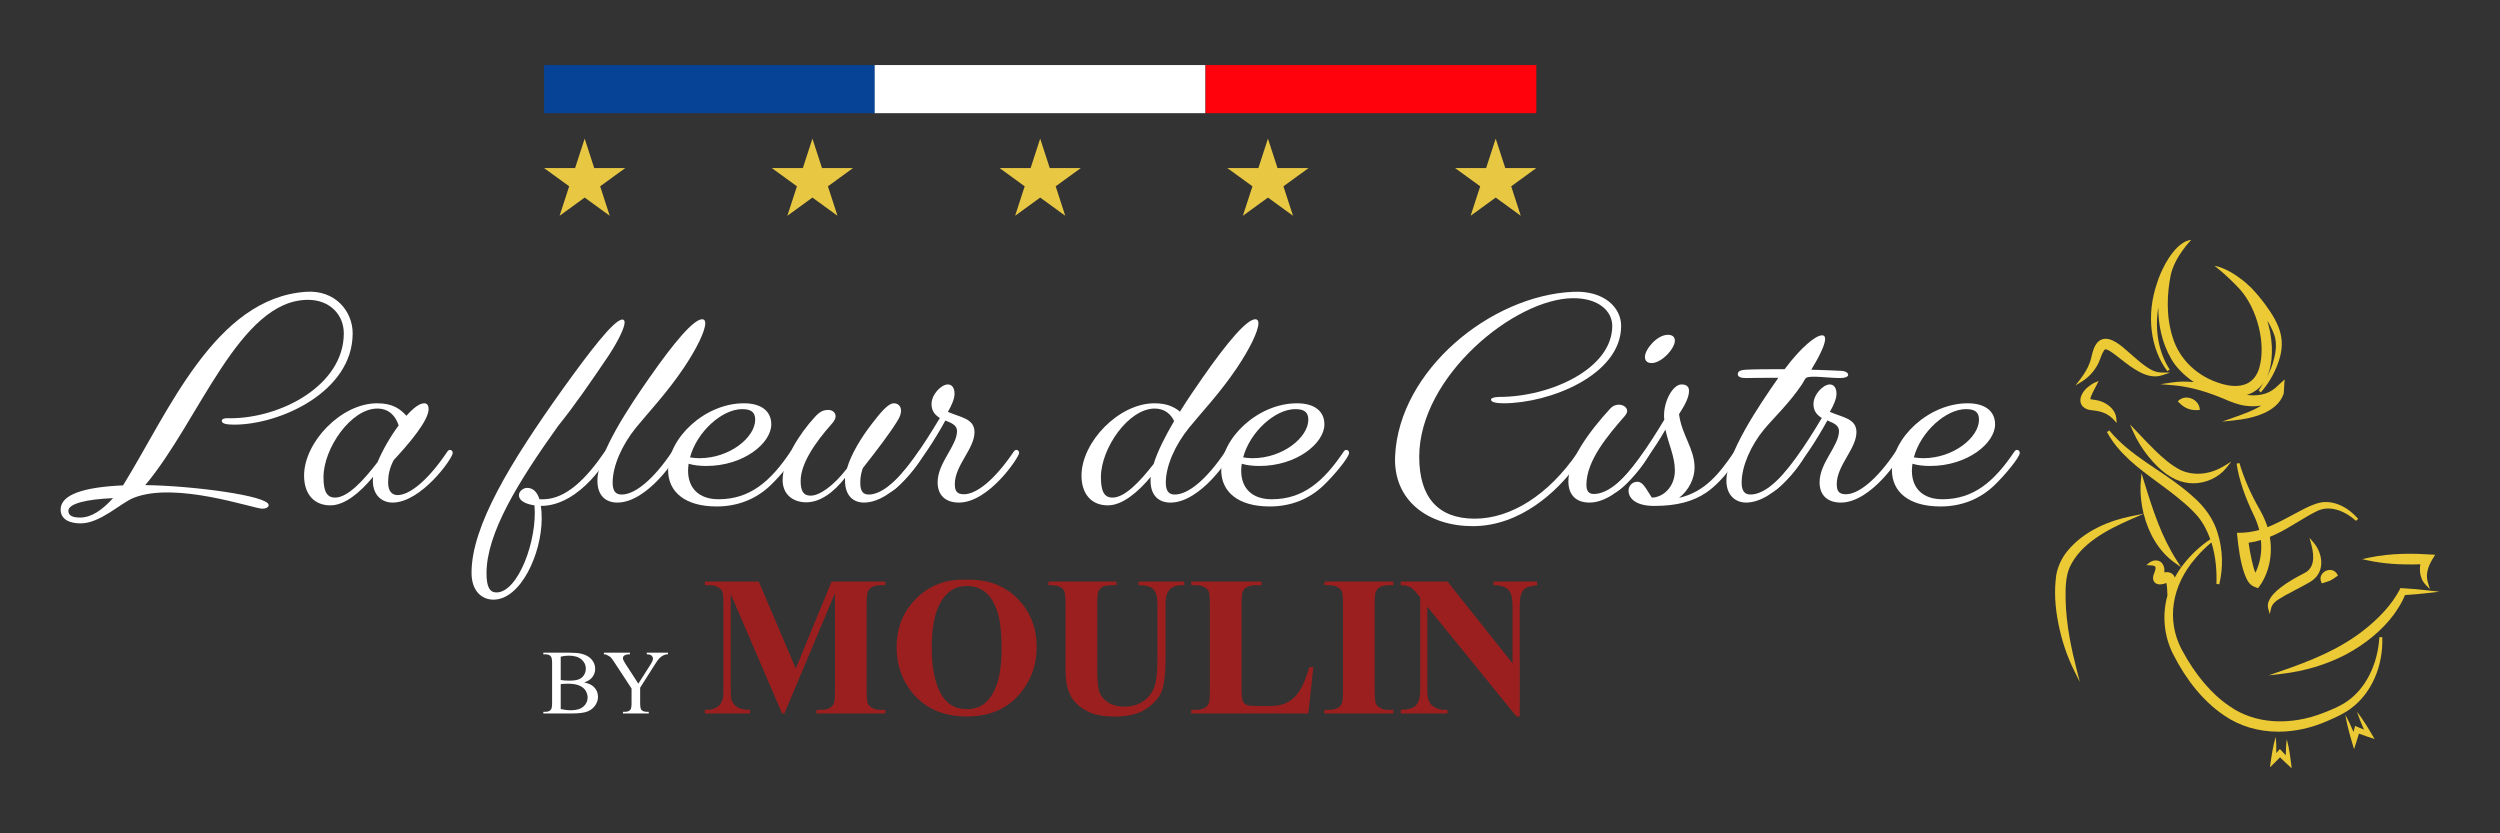<?xml version="1.0" encoding="utf-8"?>
<!-- Generator: Adobe Illustrator 16.0.0, SVG Export Plug-In . SVG Version: 6.00 Build 0)  -->
<!DOCTYPE svg PUBLIC "-//W3C//DTD SVG 1.1//EN" "http://www.w3.org/Graphics/SVG/1.1/DTD/svg11.dtd">
<svg version="1.1" id="Calque_1" xmlns="http://www.w3.org/2000/svg" xmlns:xlink="http://www.w3.org/1999/xlink" x="0px" y="0px"
	 width="780px" height="260px" viewBox="0 -30 780 260" enable-background="new 0 -30 780 260" xml:space="preserve">
<rect x="0" y="-30" width="780" height="260" fill="#333333" stroke="none"/>
<g>
	<g>
		<g>
			<g>
				<path fill="#FFFFFF" d="M182.273,182.918c1.313,0.279,2.298,0.729,2.95,1.345c0.903,0.855,1.356,1.905,1.356,3.146
					c0,0.94-0.3,1.845-0.896,2.705c-0.6,0.862-1.416,1.493-2.455,1.89c-1.039,0.397-2.627,0.594-4.762,0.594h-8.95v-0.518h0.713
					c0.793,0,1.361-0.251,1.706-0.756c0.215-0.324,0.322-1.021,0.322-2.083v-12.251c0-1.176-0.138-1.915-0.405-2.223
					c-0.363-0.412-0.904-0.616-1.623-0.616h-0.713v-0.517h8.193c1.528,0,2.758,0.11,3.68,0.334c1.396,0.336,2.466,0.93,3.202,1.782
					c0.734,0.854,1.104,1.836,1.104,2.943c0,0.95-0.289,1.803-0.867,2.553S183.401,182.554,182.273,182.918 M174.945,182.164
					c0.346,0.063,0.739,0.112,1.182,0.146c0.443,0.031,0.932,0.05,1.464,0.05c1.359,0,2.384-0.146,3.067-0.441
					c0.688-0.293,1.21-0.741,1.573-1.35s0.546-1.269,0.546-1.984c0-1.108-0.452-2.057-1.355-2.84
					c-0.903-0.78-2.225-1.175-3.958-1.175c-0.933,0-1.771,0.104-2.519,0.308V182.164z M174.945,191.224
					c1.082,0.252,2.149,0.377,3.203,0.377c1.688,0,2.974-0.379,3.858-1.139c0.886-0.761,1.328-1.699,1.328-2.818
					c0-0.734-0.199-1.443-0.603-2.125c-0.4-0.682-1.053-1.217-1.956-1.606c-0.905-0.394-2.024-0.59-3.357-0.59
					c-0.576,0-1.07,0.012-1.479,0.028c-0.412,0.021-0.742,0.052-0.994,0.099V191.224L174.945,191.224z"/>
				<path fill="#FFFFFF" d="M201.794,173.634h6.614v0.517h-0.362c-0.241,0-0.599,0.108-1.063,0.321
					c-0.468,0.215-0.891,0.521-1.273,0.922c-0.383,0.401-0.854,1.056-1.411,1.959l-4.572,7.203v4.754
					c0,1.166,0.13,1.895,0.393,2.182c0.354,0.393,0.912,0.588,1.679,0.588h0.614v0.52h-8.056v-0.52h0.671
					c0.802,0,1.371-0.242,1.706-0.727c0.206-0.301,0.309-0.98,0.309-2.043v-4.489l-5.201-7.942
					c-0.614-0.932-1.032-1.516-1.251-1.748c-0.222-0.232-0.676-0.513-1.363-0.838c-0.188-0.095-0.458-0.142-0.813-0.142v-0.517
					h8.112v0.517h-0.42c-0.438,0-0.841,0.104-1.209,0.308c-0.369,0.205-0.554,0.516-0.554,0.924c0,0.334,0.283,0.942,0.854,1.817
					l3.957,6.112l3.721-5.849c0.562-0.877,0.841-1.526,0.841-1.956c0-0.263-0.067-0.494-0.203-0.701
					c-0.137-0.203-0.328-0.364-0.58-0.479c-0.252-0.116-0.63-0.176-1.133-0.176L201.794,173.634L201.794,173.634z"/>
			</g>
			<g>
				<path fill="#9C1F1F" d="M248.289,178.58l11.165-27.125h16.747v1.123h-1.334c-1.215,0-2.186,0.213-2.914,0.64
					c-0.506,0.282-0.909,0.758-1.213,1.426c-0.223,0.483-0.334,1.748-0.334,3.791v27.123c0,2.104,0.111,3.418,0.334,3.944
					c0.222,0.525,0.677,0.984,1.365,1.38c0.687,0.396,1.605,0.594,2.762,0.594h1.334v1.121h-21.479v-1.121h1.335
					c1.215,0,2.185-0.215,2.912-0.64c0.507-0.282,0.909-0.77,1.214-1.454c0.223-0.486,0.334-1.763,0.334-3.824v-30.49
					l-15.777,37.529h-0.728l-16.021-37.258v28.975c0,2.022,0.051,3.268,0.152,3.732c0.263,1.01,0.834,1.836,1.714,2.471
					c0.881,0.64,2.261,0.957,4.142,0.957v1.123h-14.078v-1.123h0.427c0.911,0.021,1.76-0.127,2.549-0.439s1.386-0.732,1.79-1.26
					c0.404-0.525,0.718-1.264,0.938-2.215c0.041-0.224,0.063-1.254,0.063-3.094v-26.031c0-2.084-0.11-3.383-0.333-3.898
					c-0.226-0.518-0.678-0.973-1.365-1.365c-0.688-0.396-1.606-0.592-2.761-0.592h-1.307v-1.123h16.81L248.289,178.58z"/>
				<path fill="#9C1F1F" d="M301.323,150.88c6.554-0.242,11.877,1.67,15.973,5.733c4.099,4.063,6.146,9.153,6.146,15.262
					c0,5.218-1.528,9.81-4.582,13.771c-4.046,5.261-9.759,7.892-17.143,7.892c-7.402,0-13.127-2.509-17.173-7.522
					c-3.194-3.965-4.794-8.668-4.794-14.108c0-6.106,2.078-11.198,6.234-15.274C290.145,152.554,295.255,150.636,301.323,150.88
					 M301.688,152.82c-3.764,0-6.623,1.921-8.585,5.766c-1.601,3.155-2.397,7.687-2.397,13.593c0,7.021,1.233,12.207,3.702,15.563
					c1.718,2.348,4.125,3.52,7.221,3.52c2.082,0,3.823-0.504,5.22-1.517c1.777-1.294,3.166-3.36,4.155-6.205
					c0.991-2.842,1.486-6.548,1.486-11.119c0-5.44-0.507-9.511-1.517-12.211c-1.015-2.7-2.303-4.606-3.869-5.72
					C305.534,153.377,303.732,152.82,301.688,152.82"/>
				<path fill="#9C1F1F" d="M327.113,151.455h21.237v1.123h-1.063c-1.599,0-2.695,0.168-3.292,0.502
					c-0.596,0.332-1.021,0.793-1.271,1.379c-0.254,0.589-0.38,2.054-0.38,4.399v20.146c0,3.683,0.276,6.119,0.832,7.313
					c0.559,1.193,1.474,2.184,2.746,2.973c1.274,0.789,2.885,1.186,4.824,1.186c2.228,0,4.121-0.5,5.688-1.502
					c1.565-1,2.738-2.383,3.52-4.143c0.778-1.761,1.169-4.824,1.169-9.191v-16.777c0-1.842-0.191-3.155-0.577-3.944
					c-0.385-0.788-0.87-1.336-1.457-1.639c-0.907-0.464-2.192-0.697-3.852-0.697v-1.123h14.228v1.123h-0.849
					c-1.152,0-2.113,0.233-2.883,0.697c-0.771,0.467-1.324,1.164-1.668,2.094c-0.264,0.647-0.396,1.812-0.396,3.489v15.622
					c0,4.835-0.316,8.323-0.957,10.469c-0.636,2.144-2.188,4.115-4.653,5.914c-2.471,1.801-5.836,2.7-10.104,2.7
					c-3.561,0-6.312-0.477-8.253-1.426c-2.648-1.293-4.521-2.951-5.612-4.977c-1.092-2.021-1.638-4.742-1.638-8.16v-20.146
					c0-2.367-0.132-3.839-0.395-4.415c-0.266-0.575-0.721-1.036-1.366-1.381c-0.647-0.344-1.84-0.506-3.579-0.483v-1.125H327.113z"
					/>
				<path fill="#9C1F1F" d="M409.756,178.154l-1.548,14.44h-36.526v-1.121h1.363c1.193,0,2.153-0.215,2.883-0.641
					c0.525-0.281,0.931-0.767,1.215-1.455c0.223-0.484,0.334-1.76,0.334-3.822v-27.063c0-2.104-0.111-3.418-0.334-3.943
					c-0.225-0.525-0.674-0.986-1.353-1.382c-0.677-0.396-1.593-0.59-2.745-0.59h-1.363v-1.123h21.935v1.123h-1.79
					c-1.192,0-2.153,0.213-2.882,0.636c-0.526,0.284-0.94,0.771-1.244,1.459c-0.223,0.482-0.333,1.758-0.333,3.82v26.214
					c0,2.104,0.12,3.442,0.363,4.021c0.243,0.576,0.718,1.007,1.427,1.289c0.506,0.184,1.729,0.272,3.671,0.272h3.429
					c2.187,0,4.005-0.384,5.462-1.151c1.456-0.77,2.717-1.981,3.776-3.642c1.063-1.66,2.067-4.104,3.021-7.343L409.756,178.154
					L409.756,178.154z"/>
				<path fill="#9C1F1F" d="M434.728,191.474v1.121h-21.514v-1.121h1.366c1.192,0,2.154-0.215,2.882-0.641
					c0.525-0.281,0.932-0.77,1.214-1.455c0.224-0.482,0.334-1.76,0.334-3.822v-27.063c0-2.104-0.11-3.418-0.334-3.943
					s-0.673-0.986-1.35-1.382c-0.68-0.396-1.594-0.59-2.746-0.59h-1.365v-1.123h21.513v1.123h-1.365
					c-1.194,0-2.155,0.213-2.883,0.638c-0.526,0.282-0.94,0.77-1.244,1.457c-0.225,0.482-0.334,1.758-0.334,3.82v27.063
					c0,2.104,0.117,3.418,0.35,3.943c0.231,0.526,0.688,0.985,1.365,1.381c0.677,0.396,1.593,0.594,2.746,0.594H434.728z"/>
				<path fill="#9C1F1F" d="M451.624,151.455l20.297,25.517v-17.688c0-2.47-0.354-4.138-1.062-5.008
					c-0.973-1.171-2.601-1.738-4.885-1.697v-1.123h13.592v1.123c-1.74,0.224-2.907,0.513-3.504,0.865
					c-0.599,0.354-1.063,0.93-1.396,1.729c-0.334,0.799-0.5,2.17-0.5,4.11v34.252h-1.031l-27.82-34.252v26.151
					c0,2.365,0.541,3.965,1.624,4.795c1.081,0.828,2.319,1.244,3.715,1.244h0.972v1.121h-14.593v-1.121
					c2.265-0.021,3.842-0.486,4.73-1.396c0.892-0.911,1.337-2.456,1.337-4.643V156.4l-0.881-1.093
					c-0.868-1.092-1.64-1.811-2.307-2.154c-0.667-0.342-1.629-0.535-2.882-0.575v-1.123H451.624L451.624,151.455z"/>
			</g>
		</g>
		<g>
			<path fill="#FFFFFF" d="M41.675,125.335c-4.028,1.608-10.386,7.961-16.528,7.961c-3.115,0-6.23-1.039-6.23-4.328
				c0-4.76,7.528-7.01,19.473-7.528C52.514,98.668,67.06,62.966,95.497,61.041c9.098-0.616,14.535,6.058,14.535,12.979
				c-0.001,18.171-22.583,28.47-36.947,28.47c-2.336,0-3.893-0.261-3.893-1.212c0-1.039,2.509-0.777,2.596-0.777
				c16.008,0,35.477-10.386,35.478-26.479c0-5.797-4.325-10.471-11.162-10.471c-21.458,0-34.004,37.901-50.792,57.804
				c14.537,0.173,38.507,3.289,38.507,6.229c0,0.604-0.692,1.124-1.991,1.124C79.057,128.709,54.816,120.083,41.675,125.335
				 M24.975,131.478c3.547,0,6.922-2.336,10.297-6.059c-8.135,0.348-13.936,1.646-13.936,3.98
				C21.336,130.959,22.811,131.478,24.975,131.478"/>
			<path fill="#FFFFFF" d="M116.417,118.758c-4.151,5.018-8.914,8.914-13.325,8.914c-5.277,0-8.221-3.724-8.221-9.263
				c0-10.47,11.597-22.583,22.756-22.583c4.934,0,7.184,1.73,9.174,3.896c2.074-2.336,4.063-3.896,5.535-3.896
				c0.952,0,1.387,0.69,1.387,1.816c0,3.546-5.972,10.644-10.902,15.922c-1.384,2.683-1.73,4.845-1.73,7.008
				c0,2.771,1.301,3.895,2.943,3.895c3.894,0,9.689-4.845,15.485-13.498c0.261-0.433,0.604-0.605,0.865-0.605
				c0.521,0,0.863,0.435,0.863,0.951c0,1.732-9.86,15.49-18.772,15.49c-3.202,0-6.146-2.162-6.146-6.836
				C116.329,119.622,116.329,119.189,116.417,118.758 M104.564,125.247c3.894,0,8.826-5.278,13.239-11.075
				c1.557-3.723,3.979-7.964,6.573-11.423c-0.863-2.77-2.854-5.278-6.662-5.278c-8.22,0-16.784,12.46-16.784,21.375
				C100.93,123.344,101.968,125.247,104.564,125.247"/>
			<path fill="#FFFFFF" d="M153.952,157.093c-3.548,0-6.835-2.599-6.834-8.396c0-14.538,12.111-34.438,28.553-57.457
				c7.785-10.816,15.832-21.545,18.518-21.545c0.346,0,0.691,0.26,0.691,0.865c0,1.73-1.991,5.797-4.935,10.296
				c-5.537,8.222-10.729,15.749-15.832,22.064c-12.547,17.566-22.324,33.49-22.324,45.95c0,4.327,1.038,5.972,3.115,5.972
				c6.749,0,12.806-16.354,11.854-27.17c-1.818-0.261-4.849-1.039-4.849-3.203c0-1.211,1.385-2.25,2.512-2.25
				c1.816,0,3.112,1.125,3.895,3.549h1.385c6.921-0.174,13.151-6.316,18.948-14.797c0.26-0.433,0.604-0.606,0.865-0.606
				c0.52,0,0.777,0.436,0.777,0.779c0,1.125-9.086,16.7-21.545,16.7c0.174,1.125,0.262,2.422,0.262,3.895
				C169.01,142.812,162.432,157.093,153.952,157.093"/>
			<path fill="#FFFFFF" d="M192.621,126.803c-3.635,0-6.229-2.16-6.229-6.834c-0.001-8.479,10.313-23.626,16.094-31.932
				c7.876-11.313,13.931-18.431,16.613-18.431c0.604,0,0.951,0.433,0.951,1.212c-0.001,2.509-2.79,8.137-6.749,14.018
				c-5.284,7.849-11.161,14.008-14.885,18.604c-4.298,5.313-7.268,11.854-7.267,17.134c0,2.686,0.973,3.741,2.854,3.722
				c4.109-0.043,9.777-4.586,15.661-13.325c0.261-0.433,0.606-0.605,0.865-0.605c0.521,0,0.865,0.435,0.865,0.951
				C211.399,112.613,201.968,126.803,192.621,126.803"/>
			<path fill="#FFFFFF" d="M223.596,128.015c-10.038,0-15.144-4.671-15.145-11.334c-0.001-10.036,11.507-20.854,23.621-20.854
				c5.538,0,8.566,2.51,8.567,6.575c0,5.886-8.652,12.979-20.248,12.979c-1.904,0-3.81-0.173-5.538-0.691
				c-0.087,0.691-0.174,1.471-0.174,2.163c0,5.364,3.289,8.913,9.52,8.913c9.779,0,16.183-5.537,22.411-14.797
				c0.261-0.434,0.607-0.606,0.865-0.606c0.521,0,0.867,0.436,0.867,0.951c0,1.385-4.848,7.183-8.05,10.212
				C235.709,125.853,229.997,128.015,223.596,128.015 M215.287,112.699c0.951,0.176,1.989,0.262,2.942,0.262
				c9.431,0,17.392-6.489,17.392-12.027c0-2.42-1.385-3.288-4.065-3.288C225.324,97.644,217.45,104.652,215.287,112.699"/>
			<path fill="#FFFFFF" d="M269.533,126.803c-3.287,0-5.884-2.16-5.884-6.834v-0.865c-3.548,4.499-7.701,7.615-12.114,7.615
				c-3.979,0-7.354-2.338-7.354-6.925c0-6.402,5.45-14.622,9.775-19.382c1.817-2.076,2.941-2.511,4.499-2.511
				c1.212,0,2.251,0.779,2.251,1.991c0,0.604-0.347,1.384-1.039,2.162c-5.711,6.403-9.862,12.808-9.861,17.998
				c0,3.028,0.776,4.589,3.112,4.589c2.941,0,7.354-3.288,11.337-8.481c1.297-4.498,4.496-9.708,7.699-13.845
				c2.409-3.113,5.02-6.489,6.922-6.489c1.213,0,2.249,0.777,2.249,2.336c0,0.865-0.347,1.989-1.211,3.288
				c-2.161,3.548-6.229,8.912-10.728,14.624c-0.434,1.385-0.779,2.596-0.779,4.499c0,2.856,0.952,3.722,2.685,3.722
				c4.065,0,9.604-4.586,15.484-13.325c0.262-0.433,0.607-0.605,0.867-0.605c0.519,0,0.864,0.435,0.864,0.953
				C288.309,112.615,278.877,126.803,269.533,126.803"/>
			<path fill="#FFFFFF" d="M299.201,126.803c-4.065,0-6.662-2.16-6.662-6.313c0-6.146,6.055-11.337,6.055-16.011
				c0-1.815-1.729-2.509-3.634-3.287c-7.182,13.151-15.397,22.324-17.477,22.324c-0.605,0-0.952-0.259-0.952-0.692
				c0-0.259,0.173-0.604,0.606-0.951c5.188-4.151,10.985-12.895,16.093-21.458c-1.386-0.864-2.597-2.078-2.597-4.328
				c0-3.026,3.027-6.143,5.104-6.143c1.298,0,2.077,1.124,2.078,2.856c0,1.558-0.779,3.46-2.077,5.708
				c3.979,1.729,8.307,2.077,8.307,6.316c0,5.192-6.143,10.384-6.143,16.184c0,2.161,0.604,3.2,2.854,3.2
				c3.895,0,9.604-4.5,15.486-13.239c0.26-0.433,0.604-0.605,0.864-0.605c0.52,0,0.864,0.434,0.864,0.953
				C317.975,112.615,308.544,126.803,299.201,126.803"/>
			<path fill="#FFFFFF" d="M359.061,118.758c-4.153,4.934-8.911,8.911-13.411,8.911c-5.277,0-8.221-3.721-8.221-9.26
				c0-10.47,11.596-22.583,22.757-22.583c3.894,0,6.143,1.124,7.96,2.597c2.422-3.894,4.932-7.528,6.922-10.385
				c7.874-11.335,13.93-18.431,16.61-18.431c0.605,0,0.952,0.433,0.952,1.212c0,2.509-2.79,8.139-6.749,14.018
				c-5.283,7.849-11.162,14.008-14.881,18.604c-4.3,5.313-7.27,11.854-7.27,17.133c0,2.686,0.973,3.741,2.854,3.722
				c4.111-0.043,9.776-4.586,15.661-13.325c0.26-0.435,0.605-0.605,0.865-0.605c0.519,0,0.864,0.435,0.864,0.951
				c0,1.301-9.432,15.491-18.774,15.491c-3.633,0-6.229-2.163-6.229-6.835C358.974,119.536,358.974,119.189,359.061,118.758
				 M347.12,125.247c3.808,0,8.479-4.933,12.806-10.472c1.298-4.153,3.721-8.826,6.401-13.412c-1.038-2.163-2.94-3.893-6.057-3.893
				c-8.221,0-16.784,12.46-16.784,21.373C343.488,123.344,344.526,125.247,347.12,125.247"/>
			<path fill="#FFFFFF" d="M396.168,128.015c-10.038,0-15.143-4.671-15.143-11.334c0-10.036,11.508-20.854,23.62-20.854
				c5.536,0,8.565,2.51,8.565,6.577c0,5.884-8.652,12.979-20.248,12.979c-1.9,0-3.807-0.175-5.537-0.692
				c-0.086,0.692-0.174,1.471-0.174,2.163c0,5.365,3.289,8.914,9.521,8.914c9.775,0,16.18-5.538,22.411-14.799
				c0.26-0.433,0.604-0.605,0.863-0.605c0.521,0,0.864,0.435,0.864,0.951c0,1.385-4.845,7.184-8.046,10.212
				C408.283,125.853,402.573,128.015,396.168,128.015 M387.864,112.699c0.951,0.176,1.989,0.262,2.939,0.262
				c9.433,0,17.393-6.489,17.393-12.027c0-2.422-1.384-3.288-4.066-3.288C397.899,97.644,390.026,104.652,387.864,112.699"/>
			<path fill="#FFFFFF" d="M469.103,95.827c-2.337,0-4.025-0.376-3.896-1.211c0.114-0.74,2.511-0.776,2.596-0.776
				c15.838,0,35.222-8.743,35.222-22.154c0-4.673-4.327-8.652-12.115-8.652c-18.258,0-48.111,24.401-48.111,49.495
				c0,12.634,5.885,19.298,17.309,19.298c11.336,0,23.017-7.441,32.017-20.511c0.433-0.604,0.864-0.951,1.211-0.951
				c0.345,0,0.777,0.35,0.777,1.038c0,0.605-1.298,2.338-3.028,4.674c-5.019,6.749-16.438,18.084-31.582,18.084
				c-13.673,0-24.885-7.795-24.229-21.893c1.236-26.692,29.787-50.129,55.641-51.227c9.604-0.408,14.884,4.933,14.884,10.644
				C505.79,87.086,483.378,95.827,469.103,95.827"/>
			<path fill="#FFFFFF" d="M489.333,120.142c0-6.49,6.229-15.229,13.065-22.672c0.777-0.864,1.729-1.211,2.682-1.211
				c1.384,0,2.597,0.864,2.597,1.991c0,0.433-0.26,0.95-0.69,1.472c-5.105,5.882-12.027,13.845-12.027,21.545
				c0,1.814,0.605,2.855,2.336,2.855c4.327,0,9.778-4.414,15.661-13.153c0.261-0.433,0.606-0.605,0.866-0.605
				c0.518,0,0.865,0.435,0.865,0.951c0,1.299-9.434,15.488-18.776,15.488C491.842,126.803,489.333,124.555,489.333,120.142
				 M520.399,74.452c1.557,0,2.163,0.864,2.163,1.817c0,2.509-4.153,7.01-7.271,7.01c-1.558,0-2.076-0.952-2.076-1.904
				C513.215,78.953,517.025,74.452,520.399,74.452"/>
			<path fill="#FFFFFF" d="M516.24,127.843h-0.26c-5.277,0-7.874-2.163-7.874-4.762c0-1.469,1.125-2.768,2.77-2.768
				c1.73,0,2.595,2.075,4.499,4.932c3.201,0,7.184-3.026,7.184-8.479c0-4.413-1.99-8.135-2.942-12.722
				c-6.747,11.598-13.844,19.471-15.834,19.471c-0.604,0-0.952-0.259-0.952-0.692c0-0.259,0.173-0.604,0.606-0.951
				c5.104-4.067,10.729-12.461,15.834-20.939c-0.087-0.433-0.087-0.952-0.087-1.385c0-4.5,2.77-9.604,5.449-9.604
				c1.646,0,2.336,0.78,2.336,1.99c0,2.075-1.297,4.5-3.112,7.269c0.862,6.663,4.846,10.729,4.846,16.699
				c0,3.289-1.731,7.011-4.846,9.435c8.221-1.902,12.631-7.7,17.217-14.364c0.26-0.433,0.604-0.605,0.867-0.605
				c0.518,0,0.862,0.26,0.862,0.779c0,1.125-4.856,8.736-10.469,12.549C528.27,126.45,523.161,127.843,516.24,127.843"/>
			<path fill="#FFFFFF" d="M544.784,126.803c-3.201,0-6.146-2.16-6.146-6.834c0-8.479,10.3-23.625,16.097-31.932
				c0.035-0.067,0.053-0.104,0.088-0.174c-3.896,0-7.314,0.045-9.951,0.088c-1.703,0.027-2.684-0.347-2.684-1.212
				c0-0.864,0.789-1.291,2.424-1.385c2.756-0.158,7.008-0.172,12.199-0.172c5.104-6.839,9.688-10.56,11.682-10.56
				c0.691,0,0.951,0.435,0.951,1.125c0,1.731-1.73,5.365-4.326,9.605c2.941,0.086,6.057,0.173,9.258,0.346
				c1.646,0.087,2.25,0.692,2.25,1.299c0,0.521-0.953,0.952-2.422,0.952c-3.809,0-9.205-0.882-10.643-0.087
				c-0.367,0.204-0.865,1.297-1.3,1.989c-4.065,6.057-8.889,10.525-11.854,14.103c-4.125,4.981-7.01,11.511-7.01,16.614
				c0,2.685,0.973,3.741,2.854,3.722c4.111-0.043,9.605-4.5,15.574-13.325c0.26-0.433,0.607-0.605,0.865-0.605
				c0.52,0,0.776,0.348,0.776,0.867C563.473,112.96,553.956,126.803,544.784,126.803"/>
			<path fill="#FFFFFF" d="M574.37,126.803c-4.065,0-6.662-2.16-6.662-6.314c0-6.145,6.058-11.337,6.058-16.009
				c0-1.815-1.73-2.509-3.634-3.289c-7.184,13.153-15.399,22.326-17.479,22.326c-0.605,0-0.953-0.259-0.953-0.692
				c0-0.259,0.174-0.604,0.604-0.951c5.191-4.151,10.988-12.895,16.097-21.458c-1.388-0.866-2.599-2.078-2.599-4.328
				c0-3.026,3.029-6.143,5.105-6.143c1.297,0,2.076,1.124,2.076,2.856c0,1.558-0.779,3.458-2.076,5.708
				c3.979,1.729,8.305,2.077,8.305,6.314c0,5.192-6.143,10.386-6.143,16.186c0,2.161,0.604,3.198,2.854,3.198
				c3.894,0,9.604-4.498,15.486-13.237c0.26-0.433,0.604-0.605,0.865-0.605c0.518,0,0.862,0.435,0.862,0.951
				C593.147,112.613,583.714,126.803,574.37,126.803"/>
			<path fill="#FFFFFF" d="M605.423,128.015c-10.034,0-15.141-4.671-15.141-11.334c0-10.038,11.508-20.854,23.619-20.854
				c5.539,0,8.563,2.51,8.563,6.575c0,5.886-8.649,12.979-20.244,12.979c-1.901,0-3.809-0.173-5.536-0.691
				c-0.086,0.691-0.175,1.471-0.175,2.163c0,5.364,3.287,8.913,9.519,8.913c9.776,0,16.18-5.537,22.408-14.797
				c0.26-0.434,0.604-0.606,0.864-0.606c0.521,0,0.865,0.436,0.865,0.951c0,1.385-4.846,7.183-8.045,10.212
				C617.536,125.853,611.827,128.015,605.423,128.015 M597.118,112.699c0.951,0.176,1.99,0.262,2.941,0.262
				c9.432,0,17.391-6.489,17.391-12.027c0-2.422-1.385-3.288-4.066-3.288C607.155,97.644,599.281,104.652,597.118,112.699"/>
		</g>
	</g>
	<g>
		<path fill="#EBCA35" d="M707.468,134.483c-0.229-0.74-0.5-1.469-0.805-2.18c-0.313-0.867-0.799-1.773-1.271-2.652
			c-0.146-0.274-0.289-0.537-0.432-0.811c-2.726-4.706-4.828-9.548-6.26-14.376l-0.875,0.19c0.729,4.934,2.475,10.151,5.506,16.413
			c0.664,1.401,1.182,2.837,1.541,4.282c-2.109,0.588-4.213,0.884-6.287,0.884h-0.172l-0.5-0.005l0.055,0.498
			c0.467,4.476,0.971,8.502,2.371,12.461l0.055,0.13c0.584,1.446,1.246,3.088,2.996,3.778l1.127,0.408l0.201-0.265
			c1.256-1.656,2.211-3.544,2.83-5.599c1.018-3.17,1.223-6.688,0.641-10.135c0.521-0.213,1.05-0.443,1.588-0.691
			c2.479-1.133,4.794-2.541,7.037-3.902c1.873-1.143,3.812-2.318,5.816-3.313c4.264-2.308,9.227-0.008,12.457,2.912l0.643-0.623
			c-3.274-3.816-7.59-5.737-11.467-5.147c-2.375,0.441-4.543,1.576-6.641,2.673l-0.713,0.378c-2.855,1.544-5.554,3.005-8.373,4.244
			C708.183,134.195,707.824,134.343,707.468,134.483 M703.696,148.685c-0.457-1.017-0.729-2.155-0.996-3.265l-0.172-0.711
			c-0.384-1.678-0.703-3.485-0.968-5.383c1.248-0.153,2.529-0.431,3.855-0.83C705.775,142.097,705.196,145.632,703.696,148.685"/>
		<path fill="#EBCA35" d="M718.955,148.804c-2.494,1.299-5.127,2.725-7.549,4.614c-1.423,1.144-2.968,2.558-3.632,4.382
			c-0.25,0.666-0.28,1.435-0.088,2.101l0.484,1.698l0.385-1.722c0.396-1.772,2.002-2.702,3.56-3.606
			c0.301-0.172,0.598-0.348,0.864-0.512c1.099-0.609,2.218-1.197,3.345-1.787c0.895-0.465,1.791-0.937,2.69-1.426l0.539-0.297
			c0.937-0.517,2.002-1.097,2.678-1.832c3.142-2.957,2.252-8.064-0.375-11.105l-1.305-1.508l0.533,1.92
			C722.39,144.438,721.674,147.49,718.955,148.804"/>
		<path fill="#EBCA35" d="M724.425,152.024l0.381-0.129c0.156-0.055,0.385-0.125,0.64-0.205c0.596-0.19,1.276-0.405,1.643-0.569
			c0.639-0.348,1.305-0.772,2.033-1.306l0.309-0.227l-0.174-0.34c-0.77-1.527-2.422-1.707-3.66-1.104
			c-1.215,0.597-2.061,1.998-1.34,3.517L724.425,152.024z"/>
		<path fill="#EBCA35" d="M755.138,146.058c-0.274,1.597-0.129,3.158,0.443,4.547c0.258,0.654,0.676,1.279,1.274,1.902l1.263,1.305
			l-0.506-1.743c-0.179-0.603-0.359-1.228-0.382-1.859c-0.157-1.922,0.527-3.981,2.148-6.479l0.416-0.643l-0.762-0.052
			c-5.537-0.358-12.822-0.579-20.025,0.974l-2.037,0.439l2.037,0.436C743.66,145.888,748.845,146.261,755.138,146.058"/>
		<path fill="#EBCA35" d="M757.232,154.171c-2.836-0.326-5.635-0.523-7.993-0.673l-0.298-0.021l-0.344,0.693
			c-2.354,4.352-6.121,8.564-11.197,12.521c-7.639,6-16.87,9.64-25.713,12.677l-3.91,1.345l4.107-0.477
			c7.16-0.827,13.877-2.846,19.959-5.998c6.277-3.354,11.336-7.563,15.049-12.525c1.271-1.814,2.564-3.798,3.474-6.056
			c2.512-0.168,4.68-0.344,6.866-0.601l3.853-0.447L757.232,154.171z"/>
		<path fill="#EBCA35" d="M732.119,188.942c-2.207,1.508-4.855,2.548-6.984,3.384c-10.695,4.265-21.703,3.515-29.479-1.972
			c-5.673-3.813-10.709-9.771-14.968-17.695c-4.821-9.21-3.178-19.906,4.404-28.619c1.615-1.895,3.221-3.439,4.865-4.803
			c1.428,4.533,1.707,9.207,1.572,12.938l0.883,0.123c1.27-5.289,1.104-10.785-0.474-15.897c-1.25-4.288-4.03-8.345-8.039-11.722
			c-3.528-3.177-7.504-5.847-11.346-8.426c-0.981-0.658-1.953-1.313-2.918-1.972c-4.037-2.795-8.229-5.938-11.525-9.98l-0.741,0.496
			c3.657,6.753,9.875,11.324,15.883,15.739c2.352,1.729,4.785,3.521,7.01,5.408c2.156,1.744,3.924,3.419,5.396,5.113
			c1.801,2.203,3.053,4.668,3.95,7.194c-3.133,2.115-6.026,4.8-8.391,7.845c-1.047,1.304-1.908,2.689-2.68,4.106
			c-0.105-0.243-0.197-0.489-0.357-0.716c-0.674-0.907-1.99-1.135-2.885-0.889c-0.01,0-0.021,0.002-0.027,0.006
			c0.08-0.822,0.029-1.689-0.408-2.408c-0.319-0.672-0.905-1.129-1.653-1.289c-0.89-0.196-1.939,0.074-2.654,0.676l-0.883,0.752
			l1.162,0.039c0.891,0.032,1.438,0.184,1.617,0.45c0.176,0.262,0.11,0.786-0.197,1.616l-0.115,0.309
			c-0.18,0.458-0.397,1.029-0.396,1.628c0.051,0.904,0.483,1.373,0.84,1.607c0.809,0.53,2.004,0.38,2.854,0.067
			c0.195-0.076,0.347-0.127,0.465-0.166c0.041,0.156,0.097,0.399,0.146,0.777c0.096,0.754,0.127,1.563,0.16,2.421
			c0.012,0.224,0.028,0.461,0.039,0.688c-1.67,6.009-1.154,12.441,1.717,18.229c4.244,8.398,9.572,14.836,15.834,19.127
			c4.91,3.426,10.818,5.158,17.063,5.158c5.017,0,10.248-1.117,15.353-3.372c2.514-1.099,5.117-2.229,7.354-3.94
			c6.326-4.685,10.045-13.183,9.701-22.176l-0.9-0.011C741.847,177.427,738.021,184.96,732.119,188.942"/>
		<path fill="#EBCA35" d="M678.629,145.659l1.871,1.311l-1.234-1.922c-4.838-7.51-7.486-15.525-10.442-25.224l-0.66-2.183
			l-0.211,2.271c-0.291,3.138-0.027,6.753,0.858,10.356l-4.037,0.83c-5.991,1.23-14.297,4.129-19.854,10.949
			c-1.75,2.215-2.914,4.772-3.373,7.409c-0.654,4.741-0.424,9.743,0.703,15.288c1.049,5.184,2.66,9.984,4.785,14.273l1.883,3.803
			l-1.045-4.111c-1.49-5.847-3.228-13.589-3.406-21.631v-0.146c-0.027-3.414-0.049-6.941,1.316-10.053
			c3.459-7.257,11.305-11.463,19.264-14.935l3.777-1.646C670.278,136.173,673.412,142.001,678.629,145.659"/>
		<path fill="#EBCA35" d="M667.509,105.524l-2.945-3.095l1.023,2.333c1.123,2.577,2.668,5.083,4.721,7.673
			c3.783,4.661,7.496,7.298,11.322,8.064c0.875,0.192,1.768,0.288,2.664,0.288c3.93,0,7.904-1.786,10.295-4.787l1.58-1.984
			l-2.162,1.323c-4.393,2.688-9.295,3.208-13.438,1.427c-3.209-1.558-5.904-4.031-8.177-6.228
			C670.734,108.937,669.166,107.279,667.509,105.524"/>
		<path fill="#EBCA35" d="M653.582,91.203c0.217-0.414,0.438-0.835,0.654-1.264l0.549-1.107l-1.136,0.498
			c-0.813,0.36-1.502,0.86-2.055,1.298c-1.371,1.013-2.67,2.903-2.512,4.567c0.065,0.712,0.438,1.701,1.813,2.364
			c0.736,0.34,1.484,0.416,2.203,0.493l0.412,0.046c2.641,0.333,4.496,1.229,6.021,2.914l0.866,0.959l-0.088-1.293
			c-0.225-3.184-3.41-5.394-6.295-5.854c-0.146-0.024-0.338-0.051-0.549-0.077c-0.377-0.049-0.973-0.121-1.281-0.236
			c0.004-0.105,0.033-0.322,0.168-0.72C652.646,92.975,653.101,92.112,653.582,91.203"/>
		<path fill="#EBCA35" d="M654.316,84.043c0.438-0.734,0.748-1.558,1.046-2.352c0.217-0.58,0.424-1.129,0.674-1.633
			c0.309-0.639,0.592-0.964,0.705-1.029l0.168-0.054c0.688,0.103,1.239,0.448,1.938,0.924c0.813,0.557,1.713,1.261,2.662,2.003
			c3.793,2.96,8.494,6.676,13.018,5.193l2.604-0.845l-2.732-0.029c-1.278-0.015-2.491-0.385-3.711-1.131
			c-1.821-1.083-3.475-2.525-5.075-3.923c-0.474-0.417-0.949-0.831-1.48-1.281c-2.125-1.885-5.299-4.76-8.016-4.087
			c-1.248,0.306-2.215,1.336-2.881,3.062c-0.302,0.799-0.488,1.59-0.646,2.246c-0.469,2.348-1.635,4.713-3.566,7.227l-1.477,1.923
			l2.066-1.268C651.507,87.825,653.136,86.112,654.316,84.043"/>
		<path fill="#EBCA35" d="M685.881,97.932l0.479-0.038l-0.067-0.474c-0.195-1.368-1.185-2.549-2.576-3.087
			c-1.381-0.535-2.834-0.334-3.885,0.545l-0.363,0.306l0.324,0.346c1.549,1.646,3.276,2.43,5.381,2.43
			C685.406,97.959,685.64,97.951,685.881,97.932"/>
		<path fill="#EBCA35" d="M735.39,192.04c0.611,1.928,1.373,3.778,2.172,5.605c-0.614-0.25-1.229-0.514-1.846-0.766l-0.945-0.386
			l-0.244,0.985c-0.073,0.3-0.147,0.6-0.227,0.9c-0.773-1.816-1.598-3.611-2.564-5.359c0.589,3.638,1.673,7.214,2.732,10.712
			c0.5-1.479,1.051-3.253,1.512-4.847c1.603,0.599,3.306,1.2,4.9,1.701C739.177,197.679,737.465,194.732,735.39,192.04"/>
		<path fill="#EBCA35" d="M713.48,200.613c-0.223,1.687-0.289,3.362-0.317,5.036c-0.396-0.418-0.783-0.848-1.181-1.264l-0.67-0.699
			l-0.627,0.722c-0.155,0.18-0.313,0.36-0.471,0.538c0.016-1.686-0.016-3.374-0.193-5.075c-0.922,3.108-1.362,6.358-1.801,9.54
			c0.986-0.926,2.142-2.075,3.144-3.131c1.166,1.16,2.446,2.361,3.645,3.421C714.634,206.675,714.283,203.591,713.48,200.613"/>
		<path fill="#EBCA35" d="M709.918,91.033c-2.646,2.271-5.986,2.556-8.93,2.184c2.159-0.657,3.914-1.932,5.223-3.781
			c-0.494,0.809-0.947,1.645-1.518,2.407l0.698,0.563c2.23-2.565,3.961-5.432,5.131-8.507c2.982-7.534,0.949-12.499-3.86-19.03
			c-1.263-1.681-2.779-3.522-4.295-5.08c-0.675-0.695-1.277-1.126-1.984-1.817c-0.113-0.112-0.221-0.189-0.33-0.273
			c-0.014-0.015-0.031-0.027-0.049-0.042c-0.041-0.035-0.082-0.065-0.127-0.107c-0.002-0.001-0.025-0.012-0.043-0.022
			c-0.063-0.051-0.125-0.087-0.187-0.139l-0.194-0.177l-0.015,0.019c-4.957-3.885-8.526-4.307-8.526-4.307s3.869,2.896,8.026,7.44
			c5.363,6.083,8.105,16.904,5.963,24.387c-0.659,2.252-1.856,3.856-3.559,4.771c-2.699,1.447-6.074,0.879-8.445,0.146
			c-7.282-2.155-12.889-7.504-15-14.324c-2.229-6.914-1.715-14.053-0.641-19.485c1.242-5.783,6.381-10.989,6.381-10.989
			s-3.74-0.203-7.891,7.167l-0.011-0.003l-0.051,0.096l-0.07,0.124l-0.174,0.315c-0.037,0.083-0.088,0.182-0.129,0.265
			c-0.375,0.71-0.75,1.461-1.127,2.306c-0.471,1.049-0.896,2.239-1.238,3.327c-3.327,9.772-2.071,20.25,3.271,27.346l0.729-0.515
			c-3.477-5.362-4.725-12.321-3.559-19.413c-0.006,5.306,1.033,10.902,4.012,16.031c1.431,2.593,4,5.176,7.058,7.286
			c-2.293-0.2-4.515-0.215-6.586,0.096l-3.824,0.57l3.854,0.321c4.498,0.372,9.187,1.544,14.324,3.582
			c0.568,0.224,1.133,0.467,1.701,0.704c2.168,0.914,4.41,1.855,6.83,2.135c1.637,0.217,3.246,0.178,4.75-0.084
			c-2.432,1.544-5.271,2.553-8.041,3.537l-4.148,1.477l3.709-0.386c5.898-0.606,13.354-2.504,15.377-8.07
			c0.023-0.063,0.05-0.144,0.064-0.235l0.166-0.17l-0.121-0.045c0.078-0.529,0.121-1.344,0.162-2.312
			c0.018-0.351,0.027-0.649,0.041-0.81l0.104-1.152L709.918,91.033z M707.403,70.053c0.852,1.381,1.577,2.818,2.133,4.321
			c1.104,3.091,0.344,6.448-0.439,9.016c-0.576,1.748-1.348,3.404-2.231,5c0.452-0.813,0.852-1.694,1.153-2.684
			C709.351,81.081,709.007,75.372,707.403,70.053"/>
	</g>
	<g>
		<g>
			<rect x="169.75" y="-9.702" fill="#064296" width="103.184" height="15.01"/>
			<rect x="272.905" y="-9.702" fill="#FFFFFF" width="103.184" height="15.01"/>
			<rect x="376.149" y="-9.702" fill="#FF020C" width="103.185" height="15.01"/>
		</g>
		<polygon fill="#E8C843" points="182.415,13.254 185.403,22.446 195.069,22.446 187.248,28.128 190.236,37.32 182.415,31.64 
			174.595,37.32 177.582,28.128 169.762,22.446 179.428,22.446 		"/>
		<polygon fill="#E8C843" points="253.477,13.254 256.464,22.446 266.129,22.446 258.31,28.128 261.296,37.32 253.477,31.64 
			245.656,37.32 248.644,28.128 240.823,22.446 250.489,22.446 		"/>
		<polygon fill="#E8C843" points="324.537,13.254 327.525,22.446 337.19,22.446 329.37,28.128 332.357,37.32 324.537,31.64 
			316.717,37.32 319.705,28.128 311.884,22.446 321.55,22.446 		"/>
		<polygon fill="#E8C843" points="466.659,13.254 469.647,22.446 479.313,22.446 471.492,28.128 474.48,37.32 466.659,31.64 
			458.838,37.32 461.826,28.128 454.005,22.446 463.671,22.446 		"/>
		<polygon fill="#E8C843" points="395.598,13.254 398.586,22.446 408.252,22.446 400.43,28.128 403.418,37.32 395.598,31.64 
			387.777,37.32 390.766,28.128 382.944,22.446 392.61,22.446 		"/>
	</g>
</g>
</svg>
